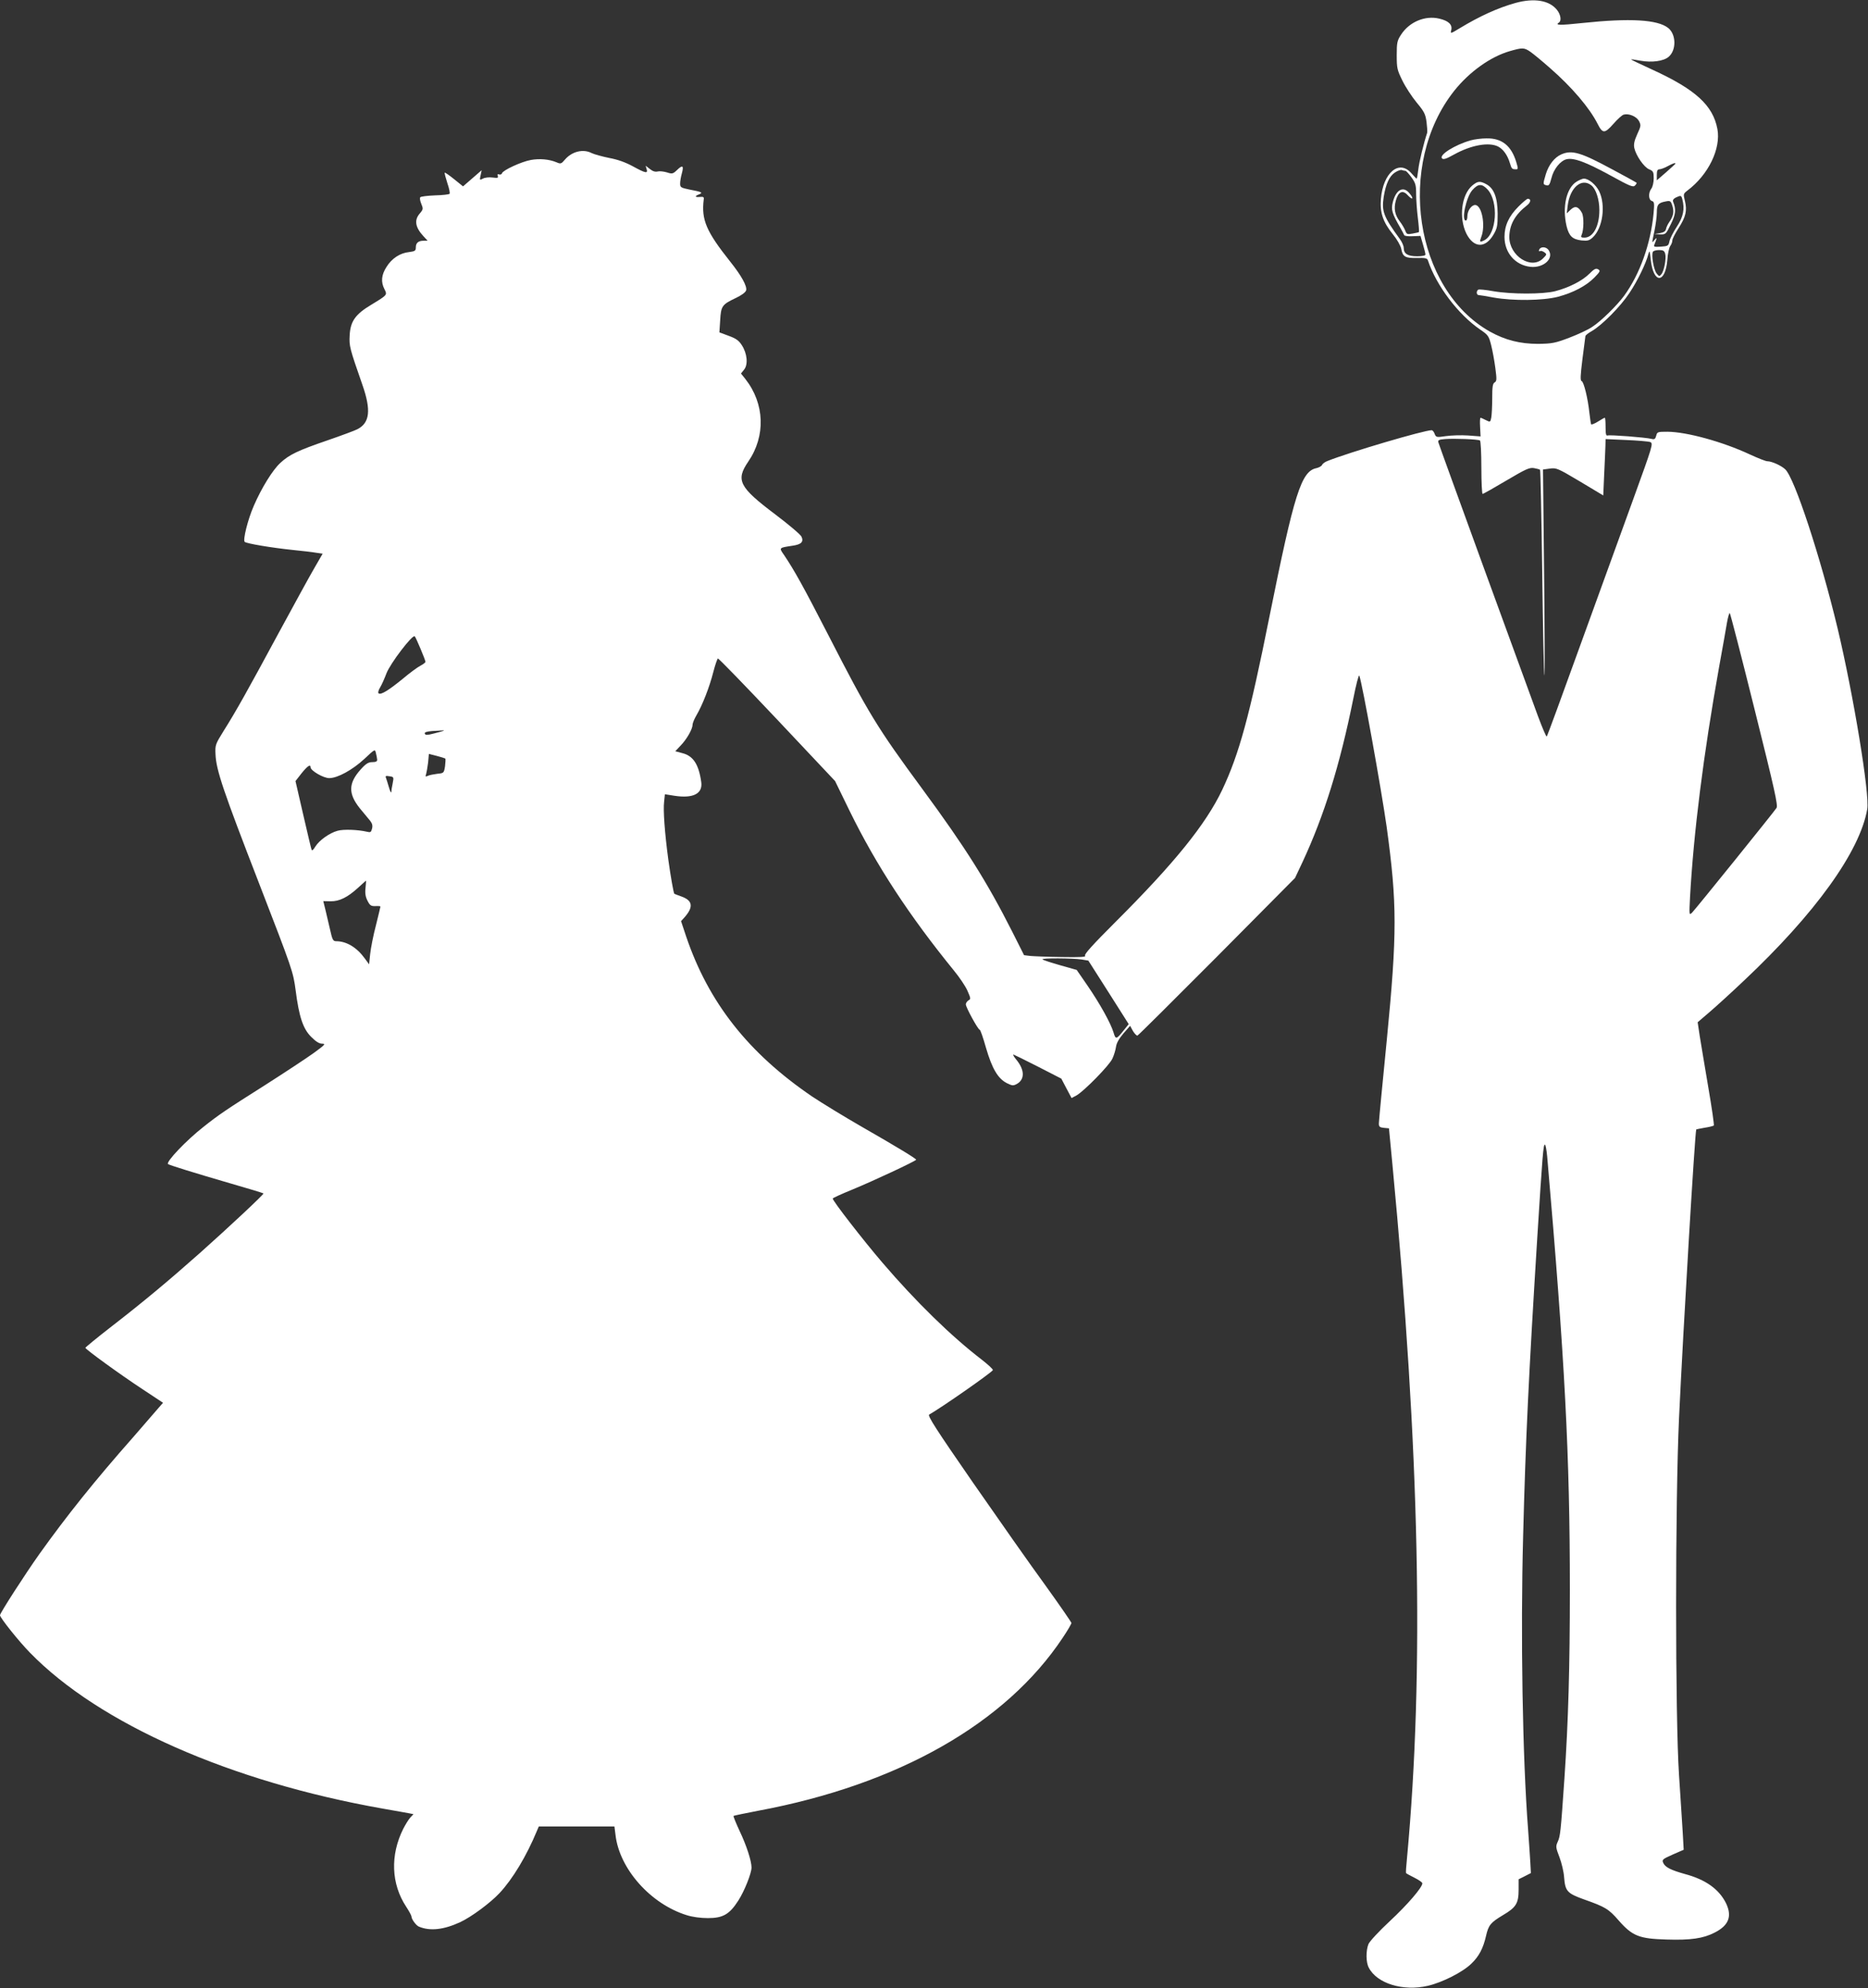 <?xml version="1.0" standalone="no"?>
<!DOCTYPE svg PUBLIC "-//W3C//DTD SVG 20010904//EN"
 "http://www.w3.org/TR/2001/REC-SVG-20010904/DTD/svg10.dtd">
<svg version="1.0" xmlns="http://www.w3.org/2000/svg"
 width="1203pt" height="1280pt" viewBox="0 0 1203 1280"
 preserveAspectRatio="xMidYMid meet">
<rect x="0" y="0" width="1203" height="1280" fill="#333333" stroke="none"/>
<g transform="translate(0,1280) scale(0.1,-0.1)"
fill="#ffffff" stroke="none">
<path d="M9760 12781 c-112 -31 -231 -85 -358 -162 -61 -37 -62 -37 -56 -13 9
35 -17 60 -77 74 -91 22 -193 -21 -246 -103 -25 -38 -28 -51 -28 -132 0 -85 3
-96 37 -165 20 -41 62 -105 92 -141 49 -59 56 -74 63 -125 4 -33 6 -63 4 -69
-22 -66 -52 -189 -57 -236 -4 -32 -8 -59 -11 -59 -2 0 -17 16 -34 35 -79 90
-182 3 -196 -166 -7 -87 13 -148 76 -226 28 -34 51 -75 55 -95 9 -51 26 -61
101 -59 55 1 66 -1 71 -16 54 -162 195 -348 335 -444 53 -36 57 -42 72 -101 9
-35 21 -101 27 -147 10 -74 9 -85 -4 -93 -13 -7 -16 -28 -16 -102 0 -52 -3
-107 -6 -124 -6 -31 -7 -31 -35 -17 -15 8 -31 15 -34 15 -4 0 -5 -27 -3 -60
l3 -60 -80 6 c-44 3 -109 1 -143 -4 -61 -9 -64 -8 -73 15 -4 12 -13 23 -19 23
-49 0 -531 -142 -673 -199 -15 -6 -30 -17 -33 -25 -3 -7 -19 -16 -35 -20 -99
-19 -144 -163 -304 -958 -128 -640 -195 -883 -304 -1114 -106 -222 -307 -471
-689 -852 -146 -146 -201 -207 -194 -215 8 -9 -27 -11 -151 -9 -89 1 -180 5
-202 7 l-40 5 -77 153 c-161 318 -301 541 -578 917 -291 395 -347 487 -605
990 -163 317 -220 419 -286 517 -33 47 -33 46 53 59 58 8 75 25 60 58 -6 14
-82 78 -168 143 -235 177 -257 221 -175 341 113 165 106 373 -19 532 l-28 35
20 25 c27 33 20 105 -15 158 -19 30 -38 43 -85 60 l-59 22 5 77 c5 92 12 102
98 143 37 17 65 37 69 50 8 26 -30 95 -102 185 -155 195 -187 270 -171 400 3
16 -2 19 -24 17 -34 -3 -36 5 -5 17 26 11 18 15 -65 31 -53 11 -58 14 -58 38
0 15 5 44 11 65 14 51 5 57 -30 23 -27 -26 -32 -27 -66 -16 -20 6 -47 9 -59 6
-16 -4 -33 1 -51 16 l-27 21 6 -21 c10 -31 -6 -28 -88 17 -48 26 -98 44 -153
54 -44 9 -95 23 -112 31 -55 29 -128 11 -173 -42 -23 -27 -27 -29 -54 -17 -48
20 -109 25 -165 15 -61 -11 -178 -65 -186 -85 -2 -8 -11 -11 -19 -8 -10 3 -12
0 -8 -10 4 -13 -1 -14 -34 -10 -22 3 -49 0 -62 -7 -21 -11 -22 -11 -15 21 l7
33 -60 -52 -60 -52 -57 46 c-31 25 -58 44 -61 42 -2 -3 6 -33 17 -67 12 -34
18 -65 14 -69 -4 -4 -46 -9 -93 -10 -48 -2 -91 -7 -95 -12 -5 -4 -2 -23 6 -42
13 -32 13 -36 -9 -62 -38 -43 -30 -90 24 -148 l26 -28 -25 0 c-35 0 -51 -14
-51 -43 0 -22 -6 -25 -43 -30 -59 -6 -112 -41 -146 -96 -33 -51 -37 -97 -13
-143 19 -37 19 -37 -83 -99 -104 -62 -136 -107 -141 -197 -4 -70 -1 -82 82
-320 57 -163 48 -245 -33 -286 -15 -8 -101 -40 -191 -71 -192 -66 -247 -92
-305 -146 -49 -45 -121 -161 -171 -277 -38 -87 -71 -220 -58 -231 12 -11 174
-38 309 -52 61 -6 129 -14 151 -18 l42 -6 -52 -90 c-29 -49 -132 -238 -231
-420 -203 -376 -274 -503 -354 -630 -54 -87 -56 -92 -53 -152 4 -101 50 -236
281 -832 216 -558 219 -568 235 -687 22 -172 48 -249 101 -301 30 -30 51 -43
70 -43 25 0 17 -8 -56 -61 -46 -33 -187 -126 -314 -207 -250 -158 -297 -190
-395 -268 -111 -87 -242 -225 -228 -239 6 -6 166 -56 407 -126 112 -32 206
-61 208 -63 5 -4 -218 -213 -410 -384 -197 -175 -366 -316 -569 -473 -93 -72
-168 -134 -168 -137 1 -10 218 -168 367 -266 l133 -88 -28 -32 c-15 -18 -88
-102 -162 -187 -251 -284 -429 -507 -605 -753 -93 -131 -255 -382 -255 -396 0
-16 123 -170 193 -241 446 -458 1292 -831 2272 -1004 83 -14 161 -29 174 -31
l24 -5 -21 -22 c-11 -12 -31 -45 -45 -72 -85 -170 -78 -355 19 -502 19 -29 34
-57 34 -63 0 -17 30 -58 48 -65 72 -30 160 -20 266 29 71 33 193 123 253 187
85 91 174 239 241 401 l12 28 243 0 244 0 7 -55 c25 -218 226 -444 458 -516
37 -12 90 -19 137 -19 97 0 139 24 196 113 39 61 84 173 85 212 0 42 -32 142
-76 234 -24 52 -42 96 -40 99 3 2 74 17 158 33 902 168 1595 562 1962 1114 31
46 56 89 56 95 0 5 -76 115 -168 243 -93 127 -302 425 -466 661 -236 341 -294
431 -282 438 78 44 398 267 410 286 3 5 -30 35 -72 68 -197 151 -425 374 -639
624 -121 141 -324 402 -320 413 1 4 58 30 127 58 129 53 410 184 410 192 0 7
-123 82 -350 212 -113 65 -257 153 -320 195 -410 279 -667 605 -811 1030 l-33
99 21 23 c59 66 55 108 -14 134 -27 10 -49 18 -50 19 -5 3 -24 112 -39 220
-23 172 -34 320 -27 373 l5 48 63 -10 c120 -18 182 14 171 89 -16 114 -52 169
-123 186 l-44 12 34 36 c39 40 77 106 77 134 0 10 11 37 25 61 38 64 84 182
108 276 12 47 26 87 30 90 4 3 175 -174 381 -392 l374 -397 94 -193 c172 -351
384 -674 672 -1028 34 -41 73 -99 86 -128 22 -50 23 -55 7 -63 -9 -6 -17 -17
-17 -26 0 -19 79 -163 89 -163 5 0 23 -53 41 -117 39 -133 76 -197 134 -227
35 -17 41 -18 65 -5 53 30 50 93 -7 160 -13 16 -20 29 -15 29 4 -1 76 -36 158
-78 l150 -77 33 -63 33 -62 32 17 c49 28 212 194 231 237 10 21 20 55 23 75 3
25 20 54 48 87 l43 49 18 -33 c11 -18 24 -31 29 -30 6 2 236 231 513 509 l502
506 49 104 c139 299 240 623 326 1049 18 91 35 158 39 150 19 -49 142 -733
176 -973 68 -495 68 -686 1 -1373 -28 -282 -51 -523 -51 -537 0 -22 5 -26 33
-29 l32 -3 22 -230 c176 -1846 206 -3267 94 -4470 -5 -49 -8 -92 -6 -95 2 -3
26 -16 54 -30 28 -14 51 -30 51 -36 0 -26 -94 -136 -210 -244 -68 -63 -129
-129 -137 -147 -17 -43 -17 -117 2 -152 52 -102 221 -154 380 -117 95 22 226
89 281 143 49 47 76 99 94 178 16 70 29 86 109 134 85 50 101 76 101 165 l0
66 40 20 39 20 -4 73 c-2 39 -9 133 -14 207 -36 463 -49 1256 -32 1890 16 621
36 1037 91 1920 34 540 39 600 49 600 5 0 11 -35 15 -77 114 -1313 146 -1923
146 -2788 0 -499 -10 -849 -35 -1215 -24 -350 -27 -373 -43 -408 -14 -31 -13
-37 11 -100 14 -37 28 -95 30 -130 7 -89 20 -103 129 -142 136 -48 158 -61
223 -136 88 -100 132 -117 308 -122 154 -5 236 7 308 44 92 46 115 105 75 189
-45 91 -131 153 -266 189 -89 25 -125 43 -138 70 -10 22 -7 25 60 55 l71 31
-6 108 c-4 59 -14 226 -24 372 -25 377 -25 1757 0 2300 27 575 103 1849 111
1858 2 1 27 6 55 11 28 4 54 11 58 14 3 4 -13 116 -36 249 -23 134 -47 282
-55 329 l-13 87 76 65 c42 36 140 125 218 199 462 434 751 835 798 1108 17 96
-89 737 -191 1165 -111 462 -277 967 -337 1023 -25 24 -87 52 -115 52 -11 0
-61 20 -113 44 -176 82 -406 145 -530 146 -64 0 -67 -1 -73 -26 -6 -21 -11
-25 -30 -20 -39 10 -268 27 -282 22 -11 -4 -14 8 -14 54 0 33 -2 60 -5 60 -3
0 -23 -11 -45 -25 -21 -13 -41 -21 -43 -17 -2 4 -7 36 -11 72 -10 95 -36 201
-50 206 -10 4 -8 36 5 142 10 75 18 142 19 147 0 6 18 20 41 33 66 38 186 159
243 246 52 78 106 189 122 251 7 26 9 21 15 -38 17 -156 94 -155 107 1 2 37
11 76 18 87 8 11 14 27 14 37 0 9 18 45 40 79 47 73 56 113 41 175 -11 44 -11
46 16 67 135 101 217 270 193 397 -29 152 -141 254 -418 381 -77 35 -139 65
-138 66 2 2 29 -2 61 -8 73 -13 149 -3 181 25 51 43 49 145 -3 186 -68 54
-246 64 -550 32 -148 -16 -182 -15 -153 3 17 11 11 51 -12 80 -49 63 -147 79
-268 46z m95 -314 c19 -13 76 -60 127 -105 141 -123 255 -257 307 -360 32 -63
45 -63 101 0 27 31 57 58 67 60 34 9 82 -12 98 -41 14 -27 13 -33 -11 -85 -19
-42 -24 -65 -19 -89 11 -49 62 -123 95 -137 27 -11 30 -17 30 -59 0 -25 -7
-55 -15 -65 -21 -28 -19 -73 3 -80 16 -5 17 -14 11 -81 -19 -196 -88 -390
-190 -530 -45 -61 -148 -163 -204 -199 -27 -19 -95 -50 -150 -71 -90 -34 -110
-38 -200 -39 -116 0 -211 24 -310 79 -486 273 -605 1076 -230 1550 98 123 234
220 359 256 81 23 91 23 131 -4z m935 -721 c0 -1 -27 -26 -60 -55 l-60 -52 0
35 c0 27 4 36 18 36 9 1 33 9 52 20 34 18 50 24 50 16z m-1739 -46 c5 0 22
-19 39 -42 26 -36 30 -50 30 -107 0 -36 5 -106 11 -154 6 -49 9 -90 7 -91 -1
-2 -20 -6 -41 -10 -34 -6 -38 -5 -47 19 -6 15 -21 41 -35 59 -32 42 -40 82
-26 134 16 58 44 71 76 36 31 -34 43 -26 14 9 -40 52 -88 28 -109 -54 -13 -50
-5 -74 50 -169 11 -19 21 -39 23 -44 2 -5 26 -9 54 -7 l51 2 16 -55 c9 -30 16
-59 16 -65 0 -7 -22 -11 -54 -11 -60 0 -86 16 -86 54 0 13 -11 38 -25 57 -105
144 -118 179 -104 270 13 84 37 135 72 158 18 12 38 19 45 16 8 -3 18 -5 23
-5z m1783 -182 c17 -64 7 -114 -36 -179 -23 -35 -44 -77 -47 -94 -6 -28 -10
-30 -55 -33 -41 -3 -48 -1 -42 12 18 45 18 52 2 32 -19 -24 -19 -27 -1 59 8
39 15 91 15 116 0 51 9 63 57 72 29 6 33 4 43 -28 12 -38 7 -66 -20 -105 -10
-14 -19 -34 -21 -45 -3 -14 -15 -22 -39 -26 l-35 -6 37 -2 c35 -1 37 1 68 65
32 64 35 96 15 145 -4 10 2 19 17 27 33 15 35 15 42 -10z m-110 -352 c8 -31
-7 -111 -25 -132 -12 -15 -15 -14 -30 5 -19 23 -36 122 -24 140 3 6 21 11 40
11 26 0 34 -5 39 -24z m-1193 -1202 c5 -3 9 -81 9 -175 0 -93 4 -169 8 -169 5
0 74 39 153 86 125 74 149 85 178 80 18 -3 36 -8 39 -11 3 -3 9 -301 14 -662
4 -361 11 -659 14 -662 3 -3 2 294 -2 660 l-7 666 44 6 c42 6 51 2 194 -83
l150 -90 6 138 c4 75 7 157 8 181 l1 44 133 -6 c72 -3 142 -9 154 -13 21 -9
18 -18 -111 -374 -73 -201 -226 -624 -341 -940 -114 -316 -210 -578 -214 -582
-3 -4 -29 57 -58 135 -28 78 -183 502 -344 942 -160 440 -294 808 -296 817 -4
14 4 18 43 21 57 5 212 -1 225 -9z m1769 -1733 c130 -521 151 -616 141 -633
-16 -25 -517 -646 -543 -673 -20 -20 -20 -19 -14 100 23 413 86 916 187 1480
22 121 45 250 51 287 7 38 15 65 18 60 4 -4 76 -283 160 -621z m-8591 390 c17
-40 31 -77 31 -82 0 -5 -15 -16 -32 -25 -18 -9 -71 -48 -116 -86 -91 -74 -137
-102 -153 -93 -6 4 -3 19 9 39 11 18 29 59 41 91 24 63 168 252 182 238 4 -4
21 -41 38 -82z m146 -527 c-5 -2 -33 -10 -62 -17 -42 -11 -53 -11 -57 -1 -4 9
10 14 47 17 29 2 59 4 67 4 8 1 11 0 5 -3z m-426 -185 c1 -11 -8 -16 -31 -16
-25 0 -41 -9 -75 -47 -80 -89 -81 -156 -6 -250 27 -32 56 -68 67 -81 13 -17
17 -31 12 -50 -6 -24 -10 -26 -34 -20 -56 13 -149 17 -188 6 -52 -14 -119 -62
-144 -103 -13 -22 -21 -28 -24 -17 -3 8 -27 110 -54 227 l-49 213 39 50 c38
47 58 61 58 39 0 -22 83 -70 120 -70 54 0 149 52 227 124 68 64 68 64 74 37 4
-14 7 -33 8 -42z m439 7 c2 -3 1 -25 -2 -50 -7 -43 -8 -44 -49 -48 -23 -3 -51
-8 -61 -13 -16 -7 -18 -5 -12 10 3 10 9 44 13 75 l5 56 51 -13 c27 -7 52 -15
55 -17z m-339 -159 c-5 -23 -9 -49 -9 -57 -1 -8 -8 5 -15 30 -7 25 -16 52 -19
61 -6 13 -1 15 22 11 28 -4 29 -5 21 -45z m-175 -674 c-4 -35 0 -58 13 -83 15
-30 23 -35 51 -34 17 1 32 0 32 -3 0 -2 -13 -57 -29 -121 -17 -64 -33 -147
-37 -184 l-7 -67 -27 37 c-52 72 -118 112 -186 112 -19 0 -24 10 -38 73 -9 39
-23 97 -30 128 l-14 57 47 -1 c57 -1 110 26 177 87 27 25 50 45 51 46 1 0 0
-21 -3 -47z m4613 -461 l42 -7 130 -204 130 -205 -29 -36 c-51 -64 -55 -65
-69 -17 -18 59 -87 184 -168 302 l-69 100 -106 30 c-59 17 -110 33 -114 38 -9
9 195 8 253 -1z"/>
<path d="M9470 11896 c-101 -29 -205 -94 -183 -116 8 -9 27 -3 77 25 110 61
225 82 285 51 33 -18 60 -56 75 -107 11 -37 14 -39 41 -39 12 0 12 6 0 46 -32
106 -93 155 -192 153 -32 0 -78 -6 -103 -13z"/>
<path d="M10055 11806 c-44 -19 -82 -68 -100 -128 -19 -65 -19 -65 4 -71 16
-4 21 3 32 45 14 59 58 114 99 123 46 10 123 -18 280 -104 125 -69 147 -78
159 -66 8 8 13 16 10 19 -2 2 -73 41 -157 86 -202 109 -259 126 -327 96z"/>
<path d="M10154 11631 c-67 -41 -94 -165 -65 -288 16 -63 37 -84 96 -91 39 -4
50 -1 72 19 65 60 85 207 42 297 -21 43 -68 82 -99 82 -8 0 -29 -9 -46 -19z
m95 -25 c29 -23 51 -90 51 -159 0 -103 -40 -177 -96 -177 -21 0 -25 3 -18 18
14 31 15 116 2 141 -23 42 -44 48 -73 21 l-25 -24 6 50 c15 118 90 181 153
130z"/>
<path d="M9481 11605 c-69 -59 -87 -206 -38 -308 47 -94 122 -98 175 -8 24 41
27 56 27 136 -1 104 -24 164 -75 190 -40 21 -54 19 -89 -10z m99 -25 c72 -78
59 -287 -21 -327 -30 -15 -32 -12 -19 23 28 73 3 204 -40 204 -24 0 -50 -37
-50 -72 0 -16 -4 -28 -10 -28 -30 0 2 151 42 196 37 42 62 43 98 4z"/>
<path d="M9779 11470 c-62 -62 -90 -123 -90 -195 0 -102 68 -182 167 -193 85
-9 154 54 117 108 -16 23 -53 24 -61 1 -3 -8 0 -11 5 -8 6 4 18 0 28 -7 18
-13 17 -15 -8 -40 -75 -75 -217 16 -217 138 1 79 36 143 113 203 26 20 29 43
6 43 -6 0 -33 -23 -60 -50z"/>
<path d="M10235 11037 c-45 -45 -131 -89 -220 -112 -78 -20 -282 -20 -398 0
-48 9 -92 13 -97 10 -14 -9 -12 -35 3 -35 6 0 50 -7 97 -16 124 -22 315 -20
413 5 98 26 182 70 235 124 37 38 40 44 24 53 -14 8 -25 3 -57 -29z"/>
</g>
</svg>
